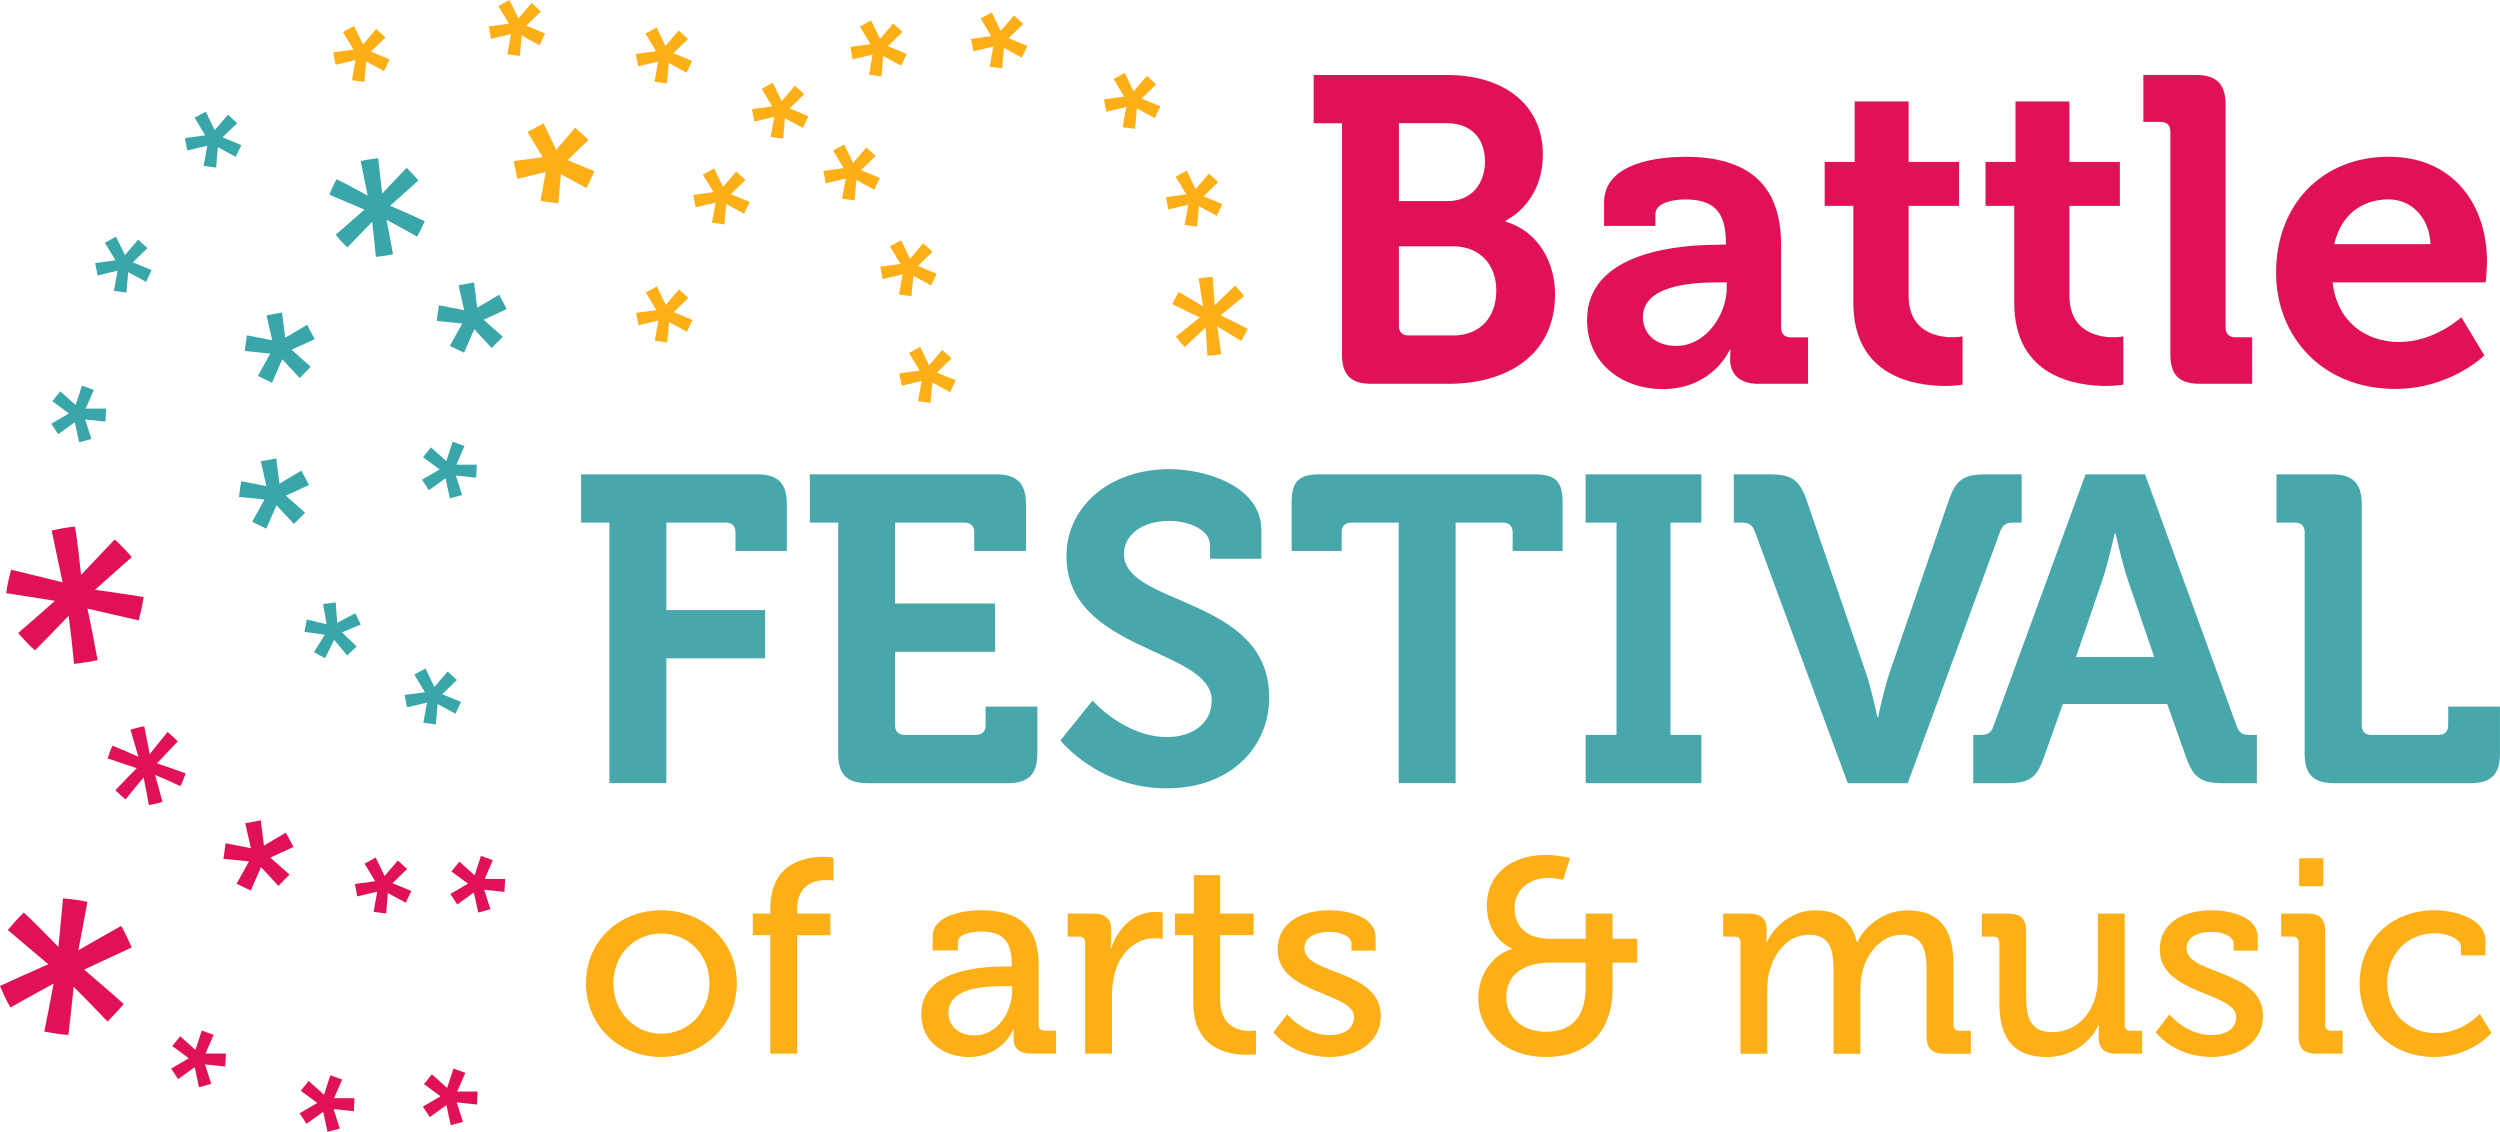<?xml version="1.0" encoding="UTF-8"?> <svg xmlns="http://www.w3.org/2000/svg" id="Layer_2" data-name="Layer 2" viewBox="0 0 426.69 193.2"><defs><style> .cls-1 { fill: #39a7aa; } .cls-1, .cls-2, .cls-3, .cls-4 { stroke-width: 0px; } .cls-2 { fill: #e11156; } .cls-3 { fill: #fcaf17; } .cls-4 { fill: #47a7aa; } </style></defs><g id="Layer_1-2" data-name="Layer 1"><g><g><path class="cls-2" d="M229.03,21.04h-4.82v-8.24h22.78c9.51,0,16.34,4.9,16.34,13.59,0,5.87-3.2,9.65-6.38,11.28v.15c5.71,1.7,8.46,7.05,8.46,12.4,0,10.54-8.39,15.29-18.19,15.29h-13.13c-3.49,0-5.05-1.48-5.05-5.04V21.04ZM247.07,34.32c4.08,0,6.38-2.97,6.38-6.76s-2.22-6.53-6.53-6.53h-8.16v13.29h8.31ZM240.39,57.26h7.57c4.75,0,7.42-3.19,7.42-7.64s-2.74-7.58-7.42-7.58h-9.2v13.59c0,1.04.59,1.63,1.63,1.63Z"></path><path class="cls-2" d="M293.38,41.75h1.19v-.29c0-5.43-2.16-7.42-6.98-7.42-1.71,0-5.05.44-5.05,2.52v2h-8.76v-4.01c0-7.05,9.94-7.79,13.88-7.79,12.61,0,16.33,6.61,16.33,15.07v14.1c0,1.04.59,1.64,1.63,1.64h2.97v7.94h-8.47c-3.49,0-4.83-1.92-4.83-4.15,0-.96.07-1.63.07-1.63h-.15s-2.89,6.68-11.43,6.68c-6.75,0-12.91-4.23-12.91-11.8,0-11.88,16.34-12.84,22.49-12.84ZM286.11,59.04c5.05,0,8.61-5.35,8.61-9.95v-.89h-1.63c-4.9,0-12.69.67-12.69,5.94,0,2.52,1.86,4.9,5.72,4.9Z"></path><path class="cls-2" d="M316.32,35.14h-4.89v-7.5h5.12v-10.32h9.2v10.32h8.61v7.5h-8.61v15.29c0,6.24,4.9,7.13,7.5,7.13,1.04,0,1.71-.15,1.71-.15v8.24s-1.18.22-2.9.22c-5.27,0-15.74-1.56-15.74-14.25v-16.48Z"></path><path class="cls-2" d="M343.78,35.14h-4.9v-7.5h5.12v-10.32h9.2v10.32h8.61v7.5h-8.61v15.29c0,6.24,4.9,7.13,7.5,7.13,1.04,0,1.71-.15,1.71-.15v8.24s-1.19.22-2.89.22c-5.27,0-15.74-1.56-15.74-14.25v-16.48Z"></path><path class="cls-2" d="M370.42,22.45c0-1.11-.59-1.64-1.63-1.64h-2.97v-8.02h8.99c3.48,0,5.04,1.56,5.04,5.05v38.08c0,1.04.6,1.64,1.64,1.64h2.9v7.94h-8.91c-3.56,0-5.05-1.48-5.05-5.04V22.45Z"></path><path class="cls-2" d="M407.69,26.75c10.84,0,16.78,7.94,16.78,17.96,0,1.11-.22,3.49-.22,3.49h-26.13c.74,6.68,5.64,10.17,11.36,10.17,6.09,0,10.61-4.23,10.61-4.23l3.93,6.53s-5.79,5.71-15.22,5.71c-12.54,0-20.33-9.05-20.33-19.82,0-11.65,7.86-19.81,19.22-19.81ZM414.82,41.67c-.15-4.53-3.27-7.64-7.13-7.64-4.82,0-8.24,2.89-9.28,7.64h16.41Z"></path><path class="cls-4" d="M104.01,89.2h-4.83v-8.24h30.06c3.57,0,5.05,1.56,5.05,5.05v8.02h-8.76v-3.19c0-1.04-.59-1.64-1.63-1.64h-10.17v14.92h16.85v8.24h-16.85v21.3h-9.72v-44.46Z"></path><path class="cls-4" d="M143.05,89.2h-4.83v-8.24h31.84c3.49,0,5.05,1.56,5.05,5.05v8.02h-8.83v-3.19c0-1.04-.59-1.64-1.64-1.64h-11.87v13.81h17.07v8.24h-17.07v12.54c0,1.04.59,1.64,1.64,1.64h12.17c1.04,0,1.64-.6,1.64-1.64v-3.19h8.83v8.02c0,3.56-1.56,5.05-5.04,5.05h-23.9c-3.56,0-5.05-1.48-5.05-5.05v-39.42Z"></path><path class="cls-4" d="M186.47,119.56s5.42,6.24,12.77,6.24c4.01,0,7.57-2.15,7.57-6.24,0-8.98-24.79-8.24-24.79-24.64,0-8.53,7.42-14.85,17.59-14.85,6.16,0,15.67,2.89,15.67,10.39v4.9h-8.76v-2.38c0-2.45-3.49-4.08-6.98-4.08-4.45,0-7.71,2.3-7.71,5.64,0,8.98,24.79,7.2,24.79,24.5,0,8.38-6.46,15.51-17.52,15.51-11.66,0-18.11-8.17-18.11-8.17l5.49-6.83Z"></path><path class="cls-4" d="M238.72,89.2h-8.1c-1.04,0-1.63.6-1.63,1.64v3.19h-8.54v-8.32c0-3.49,1.19-4.75,4.75-4.75h36.75c3.56,0,4.75,1.27,4.75,4.75v8.32h-8.53v-3.19c0-1.04-.6-1.64-1.64-1.64h-8.09v44.46h-9.72v-44.46Z"></path><path class="cls-4" d="M270.63,125.43h5.27v-36.23h-5.27v-8.24h19.75v8.24h-5.27v36.23h5.27v8.24h-19.75v-8.24Z"></path><path class="cls-4" d="M299.55,90.84c-.45-1.26-1.04-1.64-2.3-1.64h-1.33v-8.24h6.16c3.72,0,5.05.97,6.23,4.31l10.1,29.39c1.04,2.97,2,7.72,2,7.72h.15s.96-4.75,2-7.72l10.09-29.39c1.19-3.35,2.46-4.31,6.17-4.31h6.23v8.24h-1.41c-1.26,0-1.86.37-2.3,1.64l-15.73,42.83h-10.24l-15.81-42.83Z"></path><path class="cls-4" d="M336.8,125.43h1.19c1.26,0,1.86-.3,2.3-1.64l15.66-42.83h10.16l15.59,42.83c.45,1.34,1.04,1.64,2.3,1.64h1.19v8.24h-5.79c-3.71,0-5.05-.97-6.24-4.31l-3.27-9.2h-17.81l-3.27,9.2c-1.18,3.34-2.45,4.31-6.16,4.31h-5.86v-8.24ZM367.68,112.15l-4.53-13.22c-.96-2.89-2.07-7.86-2.07-7.86h-.15s-1.11,4.97-2.08,7.86l-4.53,13.22h13.36Z"></path><path class="cls-4" d="M393.36,90.84c0-1.04-.59-1.64-1.63-1.64h-3.19v-8.24h9.5c3.56,0,5.05,1.56,5.05,5.05v37.78c0,1.04.59,1.64,1.63,1.64h11.5c1.04,0,1.63-.6,1.63-1.64v-3.19h8.83v8.02c0,3.56-1.48,5.05-5.05,5.05h-23.23c-3.56,0-5.05-1.48-5.05-5.05v-37.78Z"></path><g><path class="cls-3" d="M112.86,155.36c7.14,0,12.9,5.24,12.9,12.47s-5.76,12.57-12.9,12.57-12.85-5.29-12.85-12.57,5.71-12.47,12.85-12.47ZM112.86,176.43c4.54,0,8.22-3.6,8.22-8.6s-3.68-8.5-8.22-8.5-8.17,3.54-8.17,8.5,3.69,8.6,8.17,8.6Z"></path><path class="cls-3" d="M131.47,159.61h-2.98v-3.69h2.98v-.8c0-7.89,6-8.88,9.03-8.88,1.04,0,1.75.14,1.75.14v3.92s-.47-.09-1.19-.09c-1.79,0-5.01.57-5.01,5.01v.71h5.67v3.69h-5.67v20.22h-4.58v-20.22Z"></path><path class="cls-3" d="M171.66,164.95h1.03v-.24c0-4.2-1.56-5.71-5.29-5.71-1.13,0-3.92.28-3.92,1.84v1.37h-4.3v-2.36c0-3.92,5.95-4.49,8.27-4.49,7.74,0,9.82,4.06,9.82,9.35v10.16c0,.71.38,1.04,1.04,1.04h1.94v3.92h-4.3c-2.13,0-2.98-1.04-2.98-2.74,0-.8.09-1.41.09-1.41h-.09s-1.89,4.73-7.61,4.73c-4.11,0-8.12-2.51-8.12-7.28,0-7.7,10.39-8.17,14.41-8.17ZM166.37,176.72c3.87,0,6.38-4.06,6.38-7.61v-.8h-1.19c-3.45,0-9.68.19-9.68,4.59,0,1.94,1.46,3.83,4.49,3.83Z"></path><path class="cls-3" d="M185.21,160.89c0-.71-.38-1.04-1.04-1.04h-1.94v-3.92h4.35c2.08,0,3.07.85,3.07,2.79v1.51c0,.95-.1,1.65-.1,1.65h.1c1.13-3.49,3.87-6.24,7.56-6.24.61,0,1.23.1,1.23.1v4.53s-.62-.14-1.37-.14c-2.93,0-5.62,2.08-6.71,5.63-.42,1.37-.57,2.83-.57,4.3v9.78h-4.58v-18.95Z"></path><path class="cls-3" d="M203.67,159.61h-3.12v-3.69h3.21v-6.56h4.49v6.56h5.71v3.69h-5.71v10.96c0,4.77,3.31,5.39,5.05,5.39.66,0,1.08-.1,1.08-.1v4.07s-.61.1-1.6.1c-3.03,0-9.12-.94-9.12-8.93v-11.48Z"></path><path class="cls-3" d="M219.72,173.13s2.84,3.54,7.23,3.54c2.22,0,4.15-.99,4.15-3.07,0-4.3-13.04-3.82-13.04-11.53,0-4.59,4.02-6.71,8.88-6.71,2.89,0,7.84.99,7.84,4.63v2.27h-4.11v-1.18c0-1.42-2.13-2.03-3.6-2.03-2.69,0-4.44.94-4.44,2.83,0,4.53,13.04,3.54,13.04,11.53,0,4.25-3.78,6.99-8.79,6.99-6.38,0-9.54-4.21-9.54-4.21l2.36-3.07Z"></path><path class="cls-3" d="M258.07,161.98v-.1s-4.3-1.56-4.3-7.37c0-5.15,4.02-8.59,10.01-8.59,2.18,0,4.2.51,4.2.51l-1.18,3.74s-1.37-.33-2.5-.33c-3.45,0-5.81,2.17-5.81,5.15,0,2.07.99,5.24,6.15,5.24h6v-4.3h4.58v4.3h4.21v4.06h-4.21v4.44c0,7.42-4.34,11.67-11.33,11.67s-11.58-4.4-11.58-10.11c0-3.45,2.03-7.23,5.76-8.32ZM263.88,176.1c4.1,0,6.75-2.31,6.75-7.56v-4.25h-5.95c-4.87,0-7.6,2.22-7.6,5.95,0,3.17,2.55,5.86,6.8,5.86Z"></path><path class="cls-3" d="M297.07,160.89c0-.71-.38-1.04-1.03-1.04h-1.94v-3.92h4.4c2.08,0,3.02.9,3.02,2.65v.9c0,.76-.04,1.37-.04,1.37h.09c1.14-2.79,4.44-5.48,8.17-5.48,4.06,0,6.38,1.84,7.18,5.44h.09c1.33-2.88,4.63-5.44,8.51-5.44,5.38,0,7.89,3.07,7.89,9.17v10.35c0,.71.37,1.04,1.03,1.04h1.94v3.92h-4.54c-2.12,0-3.02-.9-3.02-3.02v-11.29c0-3.35-.67-6-4.21-6-3.31,0-5.86,2.88-6.71,6.15-.23.99-.38,2.03-.38,3.26v10.91h-4.58v-14.32c0-3.12-.48-6-4.12-6s-5.95,2.93-6.85,6.33c-.24.94-.33,1.98-.33,3.07v10.91h-4.58v-18.95Z"></path><path class="cls-3" d="M341.23,160.89c0-.71-.38-1.04-1.04-1.04h-1.94v-3.92h4.49c2.17,0,3.07.9,3.07,2.94v11.33c0,3.31.67,5.96,4.44,5.96,4.92,0,7.8-4.3,7.8-9.03v-11.2h4.58v18.95c0,.71.38,1.04,1.04,1.04h1.94v3.92h-4.39c-2.03,0-3.02-.94-3.02-2.64v-.9c0-.76.05-1.37.05-1.37h-.09c-.99,2.36-4.06,5.48-8.79,5.48-5.39,0-8.12-2.83-8.12-9.17v-10.35Z"></path><path class="cls-3" d="M370.27,173.13s2.84,3.54,7.23,3.54c2.22,0,4.16-.99,4.16-3.07,0-4.3-13.04-3.82-13.04-11.53,0-4.59,4.02-6.71,8.88-6.71,2.88,0,7.84.99,7.84,4.63v2.27h-4.11v-1.18c0-1.42-2.13-2.03-3.59-2.03-2.69,0-4.44.94-4.44,2.83,0,4.53,13.04,3.54,13.04,11.53,0,4.25-3.78,6.99-8.79,6.99-6.37,0-9.54-4.21-9.54-4.21l2.36-3.07Z"></path><path class="cls-3" d="M392.32,160.89c0-.71-.38-1.04-1.04-1.04h-1.94v-3.92h4.49c2.12,0,3.02.9,3.02,3.03v15.92c0,.71.38,1.04,1.04,1.04h1.94v3.92h-4.49c-2.12,0-3.02-.9-3.02-3.02v-15.92ZM392.41,146.48h4.12v4.77h-4.12v-4.77Z"></path><path class="cls-3" d="M415.6,155.36c2.88,0,8.6,1.18,8.6,5.24v2.46h-4.16v-1.32c0-1.71-2.69-2.46-4.44-2.46-4.67,0-8.17,3.49-8.17,8.55,0,5.44,3.97,8.51,8.4,8.51s7.42-3.31,7.42-3.31l1.98,3.26s-3.4,4.11-9.73,4.11c-7.52,0-12.76-5.34-12.76-12.52s5.15-12.52,12.85-12.52Z"></path></g></g><g><path class="cls-2" d="M11.66,176.64c-1.24-.05-2.76-.33-4.1-.58.57-2.72,1.08-5.46,1.59-8.19-2.49,1.33-4.93,2.73-7.36,4.08-.66-1.09-1.28-2.42-1.79-3.68,2.73-1.24,5.46-2.48,8.25-3.7-2.34-1.95-4.62-3.89-6.91-5.83.83-1.01,1.79-2.12,2.73-2.99,2.04,1.91,4,3.93,5.9,5.88.26-2.77.54-5.6.79-8.3.68.03,1.42.14,2.15.24.67.1,1.41.2,2.01.35-.51,2.73-1.02,5.46-1.54,8.26,2.44-1.4,4.88-2.8,7.31-4.15.65,1.15,1.27,2.48,1.79,3.68-2.67,1.25-5.4,2.48-8.13,3.78,2.28,1.94,4.56,3.88,6.77,5.88-.82.94-1.77,1.99-2.78,2.97-1.9-2.01-3.8-3.96-5.77-5.92-.25,2.7-.58,5.46-.9,8.22Z"></path><path class="cls-3" d="M208.43,60.44c-.7.15-1.59.21-2.37.27-.07-1.61-.18-3.21-.29-4.81-1.21,1.1-2.37,2.24-3.54,3.33-.52-.51-1.06-1.17-1.53-1.8,1.35-1.08,2.7-2.17,4.08-3.25-1.59-.75-3.15-1.51-4.7-2.27.32-.68.7-1.44,1.1-2.06,1.41.77,2.8,1.62,4.15,2.44-.25-1.59-.51-3.21-.75-4.76.38-.08.81-.13,1.23-.17.39-.05.82-.09,1.17-.09.11,1.6.22,3.2.33,4.84,1.16-1.13,2.33-2.27,3.5-3.37.53.55,1.07,1.2,1.53,1.8-1.31,1.08-2.66,2.17-4.01,3.28,1.56.76,3.11,1.51,4.63,2.31-.32.65-.7,1.37-1.13,2.07-1.35-.86-2.7-1.67-4.08-2.48.24,1.55.46,3.14.67,4.73Z"></path><path class="cls-3" d="M92.76,21.04l2.14,4.46.06.03,3.21-3.74,2.27,2.08-3.57,3.46,4.59,1.9-1.36,2.88-4.37-2.38-.43,4.98-3.06-.41.89-4.88-.07-.03-4.79,1.13-.59-3.02,4.89-.67.02-.06-2.56-4.24,2.72-1.48Z"></path><path class="cls-3" d="M112.11,48.88l1.5,3.12.04.02,2.24-2.62,1.59,1.46-2.5,2.42,3.21,1.33-.95,2.01-3.05-1.66-.3,3.48-2.14-.29.62-3.41-.05-.02-3.35.79-.41-2.11,3.42-.47.02-.05-1.79-2.96,1.9-1.04Z"></path><path class="cls-3" d="M121.88,28.75l1.5,3.12.04.02,2.24-2.62,1.58,1.45-2.5,2.42,3.21,1.33-.95,2.01-3.05-1.66-.3,3.48-2.14-.28.62-3.41-.05-.02-3.35.79-.41-2.11,3.42-.47.02-.04-1.79-2.96,1.9-1.04Z"></path><path class="cls-3" d="M131.89,14.1l1.5,3.12.04.02,2.24-2.62,1.59,1.46-2.5,2.42,3.21,1.33-.95,2.01-3.05-1.66-.3,3.48-2.14-.28.62-3.41-.05-.02-3.35.79-.41-2.11,3.42-.47.02-.05-1.79-2.96,1.91-1.04Z"></path><path class="cls-3" d="M148.68,3.49l1.5,3.11.04.02,2.24-2.62,1.58,1.46-2.5,2.42,3.21,1.33-.95,2.01-3.05-1.66-.3,3.49-2.14-.29.62-3.41-.05-.02-3.35.79-.41-2.11,3.42-.47v-.05s-1.77-2.96-1.77-2.96l1.9-1.04Z"></path><path class="cls-3" d="M169.28,2.11l1.5,3.12.04.02,2.24-2.62,1.58,1.46-2.5,2.42,3.21,1.33-.95,2.01-3.05-1.66-.3,3.48-2.14-.28.62-3.41-.05-.02-3.35.79-.41-2.11,3.42-.47.02-.05-1.79-2.96,1.9-1.04Z"></path><path class="cls-3" d="M191.96,12.42l1.5,3.12.04.02,2.24-2.62,1.59,1.46-2.5,2.42,3.21,1.33-.95,2.01-3.05-1.66-.3,3.49-2.14-.28.62-3.41-.05-.02-3.35.79-.41-2.11,3.42-.47.02-.05-1.79-2.96,1.9-1.04Z"></path><path class="cls-3" d="M202.54,29.12l1.5,3.11.04.02,2.24-2.62,1.59,1.45-2.5,2.42,3.21,1.33-.95,2.01-3.05-1.66-.3,3.49-2.14-.28.62-3.41-.04-.02-3.35.79-.41-2.11,3.42-.47.02-.05-1.79-2.96,1.9-1.04Z"></path><path class="cls-3" d="M157.05,59.2l1.5,3.12.04.02,2.24-2.62,1.58,1.45-2.5,2.42,3.21,1.33-.95,2.01-3.05-1.66-.3,3.48-2.14-.28.62-3.41-.05-.02-3.35.79-.41-2.11,3.42-.47.02-.05-1.79-2.96,1.9-1.04Z"></path><path class="cls-3" d="M153.79,41l1.5,3.12.04.02,2.24-2.62,1.59,1.45-2.5,2.42,3.21,1.33-.95,2.01-3.05-1.66-.3,3.48-2.14-.28.62-3.41-.05-.02-3.35.79-.41-2.11,3.42-.47.02-.04-1.79-2.96,1.9-1.04Z"></path><path class="cls-3" d="M144.08,24.65l1.5,3.12.04.02,2.24-2.62,1.59,1.45-2.5,2.42,3.21,1.33-.95,2.01-3.05-1.66-.3,3.48-2.14-.28.62-3.41-.05-.02-3.35.79-.41-2.11,3.42-.47.02-.05-1.79-2.96,1.9-1.04Z"></path><path class="cls-3" d="M112.06,4.68l1.5,3.12.04.02,2.24-2.62,1.59,1.45-2.5,2.42,3.21,1.33-.95,2.01-3.05-1.66-.3,3.49-2.14-.28.62-3.41-.05-.02-3.35.79-.41-2.11,3.42-.47.02-.05-1.79-2.96,1.9-1.04Z"></path><path class="cls-3" d="M86.95,0l1.5,3.11.04.02,2.24-2.62,1.59,1.45-2.5,2.42,3.21,1.33-.95,2.01-3.05-1.66-.3,3.49-2.14-.28.62-3.41-.05-.02-3.35.79-.41-2.11,3.42-.47.02-.05-1.79-2.96,1.9-1.04Z"></path><path class="cls-3" d="M60.43,4.43l1.5,3.11.04.02,2.24-2.62,1.58,1.45-2.5,2.42,3.21,1.33-.95,2.01-3.05-1.66-.3,3.48-2.14-.28.62-3.41-.05-.02-3.35.79-.41-2.11,3.42-.47.02-.05-1.79-2.96,1.9-1.04Z"></path><path class="cls-1" d="M35.12,19.06l1.5,3.11.04.02,2.24-2.62,1.58,1.45-2.5,2.42,3.21,1.33-.95,2.01-3.05-1.66-.3,3.48-2.14-.28.62-3.41-.05-.02-3.35.79-.41-2.11,3.42-.47.02-.05-1.79-2.96,1.9-1.04Z"></path><path class="cls-1" d="M19.8,40.38l1.5,3.12.04.02,2.24-2.62,1.59,1.45-2.5,2.42,3.21,1.33-.95,2.01-3.05-1.66-.3,3.48-2.14-.28.62-3.41-.05-.02-3.35.79-.41-2.11,3.42-.47.02-.04-1.79-2.96,1.91-1.04Z"></path><path class="cls-1" d="M10.29,66.79l2.58,2.3h.05s1.07-3.27,1.07-3.27l2.02.73-1.38,3.19h3.48l-.11,2.22-3.46-.36,1.06,3.33-2.09.56-.73-3.39h-.05l-2.8,2.01-1.18-1.79,2.97-1.74v-.05l-2.79-2.05,1.36-1.69Z"></path><path class="cls-2" d="M73.7,183.35l2.58,2.3h.05l1.07-3.28,2.02.74-1.38,3.19h3.48l-.11,2.22-3.46-.37,1.06,3.33-2.08.56-.73-3.39h-.05l-2.79,2.01-1.19-1.79,2.98-1.74v-.05l-2.79-2.05,1.36-1.69Z"></path><path class="cls-2" d="M52.68,184.5l2.58,2.3h.05l1.07-3.28,2.02.73-1.38,3.19h3.48l-.11,2.22-3.46-.37,1.06,3.33-2.09.56-.73-3.39h-.05l-2.8,2.01-1.18-1.79,2.98-1.74v-.05l-2.79-2.05,1.36-1.69Z"></path><path class="cls-2" d="M30.74,176.86l2.58,2.31h.05l1.07-3.28,2.02.73-1.38,3.19h3.48l-.11,2.22-3.46-.36,1.06,3.33-2.08.56-.73-3.39h-.05l-2.79,2.01-1.19-1.79,2.98-1.75v-.05l-2.79-2.05,1.36-1.69Z"></path><path class="cls-1" d="M67.1,43.38c-.87.23-1.97.36-2.95.47-.18-2-.41-4-.63-5.99-1.44,1.45-2.83,2.93-4.22,4.37-.68-.61-1.4-1.4-2.01-2.16,1.62-1.43,3.25-2.86,4.91-4.29-2.03-.85-4.01-1.71-6-2.57.36-.87.79-1.84,1.25-2.63,1.81.89,3.59,1.87,5.31,2.81-.4-1.96-.81-3.97-1.2-5.9.48-.12,1.01-.21,1.53-.29.48-.08,1.01-.16,1.46-.19.22,1.99.45,3.99.68,6.03,1.39-1.48,2.78-2.96,4.17-4.4.69.66,1.4,1.45,2.01,2.16-1.58,1.42-3.2,2.85-4.82,4.32,1.99.86,3.97,1.72,5.91,2.63-.37.82-.81,1.75-1.3,2.64-1.73-.99-3.46-1.93-5.23-2.87.39,1.92.75,3.9,1.11,5.87Z"></path><path class="cls-2" d="M5.97,111.01c-.95-.8-1.98-1.96-2.88-2.97,2.12-1.8,4.2-3.64,6.28-5.49-2.78-.48-5.57-.87-8.31-1.31.15-1.27.48-2.7.85-4,2.91.7,5.83,1.41,8.78,2.15-.65-2.98-1.26-5.91-1.87-8.84,1.27-.29,2.71-.57,3.98-.68.44,2.75.74,5.55,1.04,8.26,1.91-2.02,3.87-4.08,5.73-6.06.52.44,1.04.98,1.55,1.51.47.49.99,1.02,1.37,1.51-2.08,1.84-4.16,3.68-6.28,5.57,2.78.4,5.57.79,8.31,1.23-.19,1.31-.52,2.74-.85,4-2.87-.66-5.78-1.35-8.74-2.01.61,2.93,1.21,5.87,1.73,8.8-1.22.24-2.63.48-4.02.63-.26-2.76-.57-5.46-.92-8.22-1.87,1.98-3.82,3.95-5.77,5.93Z"></path><path class="cls-2" d="M27.73,136.85c-.68.24-1.55.41-2.32.56-.28-1.58-.59-3.16-.9-4.73-1.05,1.25-2.06,2.52-3.08,3.76-.58-.45-1.2-1.03-1.74-1.59,1.2-1.25,2.4-2.49,3.63-3.74-1.67-.55-3.31-1.1-4.95-1.66.23-.72.51-1.52.83-2.18,1.5.59,2.99,1.25,4.42,1.89-.45-1.54-.91-3.12-1.35-4.62.37-.13.79-.23,1.2-.33.38-.1.8-.2,1.15-.25.31,1.58.62,3.15.94,4.76,1.01-1.27,2.02-2.55,3.04-3.78.59.48,1.21,1.06,1.75,1.59-1.17,1.24-2.37,2.48-3.56,3.76,1.64.55,3.28,1.11,4.89,1.71-.24.68-.53,1.45-.86,2.19-1.45-.68-2.89-1.31-4.36-1.94.44,1.5.85,3.06,1.27,4.61Z"></path><path class="cls-1" d="M42.15,57.23l4.24.83.05-.03-.95-4.2,2.64-.5.55,4.31,3.74-2.21,1.3,2.45-3.95,1.81,3.26,2.91-1.88,1.93-2.95-3.18-.05.03-1.72,3.95-2.42-1.17,2.09-3.77-.03-.05-4.31-.43.38-2.68Z"></path><path class="cls-1" d="M74.92,52.1l4.24.83.05-.03-.95-4.2,2.64-.5.55,4.31,3.74-2.21,1.3,2.45-3.95,1.82,3.27,2.9-1.89,1.93-2.95-3.18-.05.03-1.72,3.95-2.42-1.17,2.09-3.77-.03-.05-4.31-.43.38-2.68Z"></path><path class="cls-1" d="M41.17,82.13l4.24.83.05-.03-.95-4.2,2.64-.5.55,4.31,3.74-2.22,1.3,2.46-3.95,1.81,3.27,2.91-1.89,1.93-2.95-3.17-.05.03-1.72,3.94-2.42-1.17,2.09-3.77-.03-.05-4.31-.42.38-2.69Z"></path><path class="cls-2" d="M38.52,143.92l4.24.83.05-.03-.95-4.21,2.64-.5.55,4.31,3.74-2.21,1.3,2.45-3.95,1.81,3.27,2.9-1.89,1.93-2.95-3.18-.05.03-1.72,3.95-2.42-1.17,2.09-3.77-.03-.05-4.31-.42.38-2.69Z"></path><path class="cls-1" d="M73.56,76.36l2.58,2.3h.05s1.07-3.27,1.07-3.27l2.02.73-1.38,3.19h3.48l-.11,2.22-3.46-.37,1.06,3.33-2.09.56-.73-3.39h-.05l-2.8,2.01-1.18-1.79,2.97-1.74v-.05l-2.79-2.05,1.36-1.69Z"></path><path class="cls-1" d="M72.62,114.09l1.5,3.12.04.02,2.24-2.62,1.58,1.45-2.5,2.42,3.21,1.33-.95,2.01-3.05-1.66-.3,3.49-2.14-.28.62-3.42-.05-.02-3.35.79-.41-2.11,3.42-.46.02-.05-1.79-2.96,1.9-1.04Z"></path><path class="cls-2" d="M64.12,146.35l1.5,3.12.04.02,2.24-2.62,1.59,1.45-2.5,2.42,3.21,1.33-.95,2.01-3.05-1.66-.3,3.49-2.14-.28.62-3.41-.05-.02-3.35.79-.41-2.11,3.42-.47.02-.05-1.79-2.96,1.9-1.04Z"></path><path class="cls-1" d="M57.29,102.8l.26,3.44.04.04,3.04-1.62.95,1.93-3.21,1.34,2.51,2.41-1.62,1.53-2.24-2.66-1.54,3.14-1.89-1.04,1.82-2.95-.04-.03-3.41-.49.39-2.11,3.35.81.03-.04-.59-3.41,2.15-.28Z"></path><path class="cls-2" d="M78.39,147.06l2.58,2.3h.05l1.07-3.28,2.02.74-1.38,3.19h3.48l-.11,2.22-3.46-.37,1.06,3.33-2.08.56-.73-3.39h-.05l-2.79,2.01-1.19-1.79,2.98-1.74v-.05l-2.79-2.05,1.36-1.69Z"></path></g></g></g></svg> 